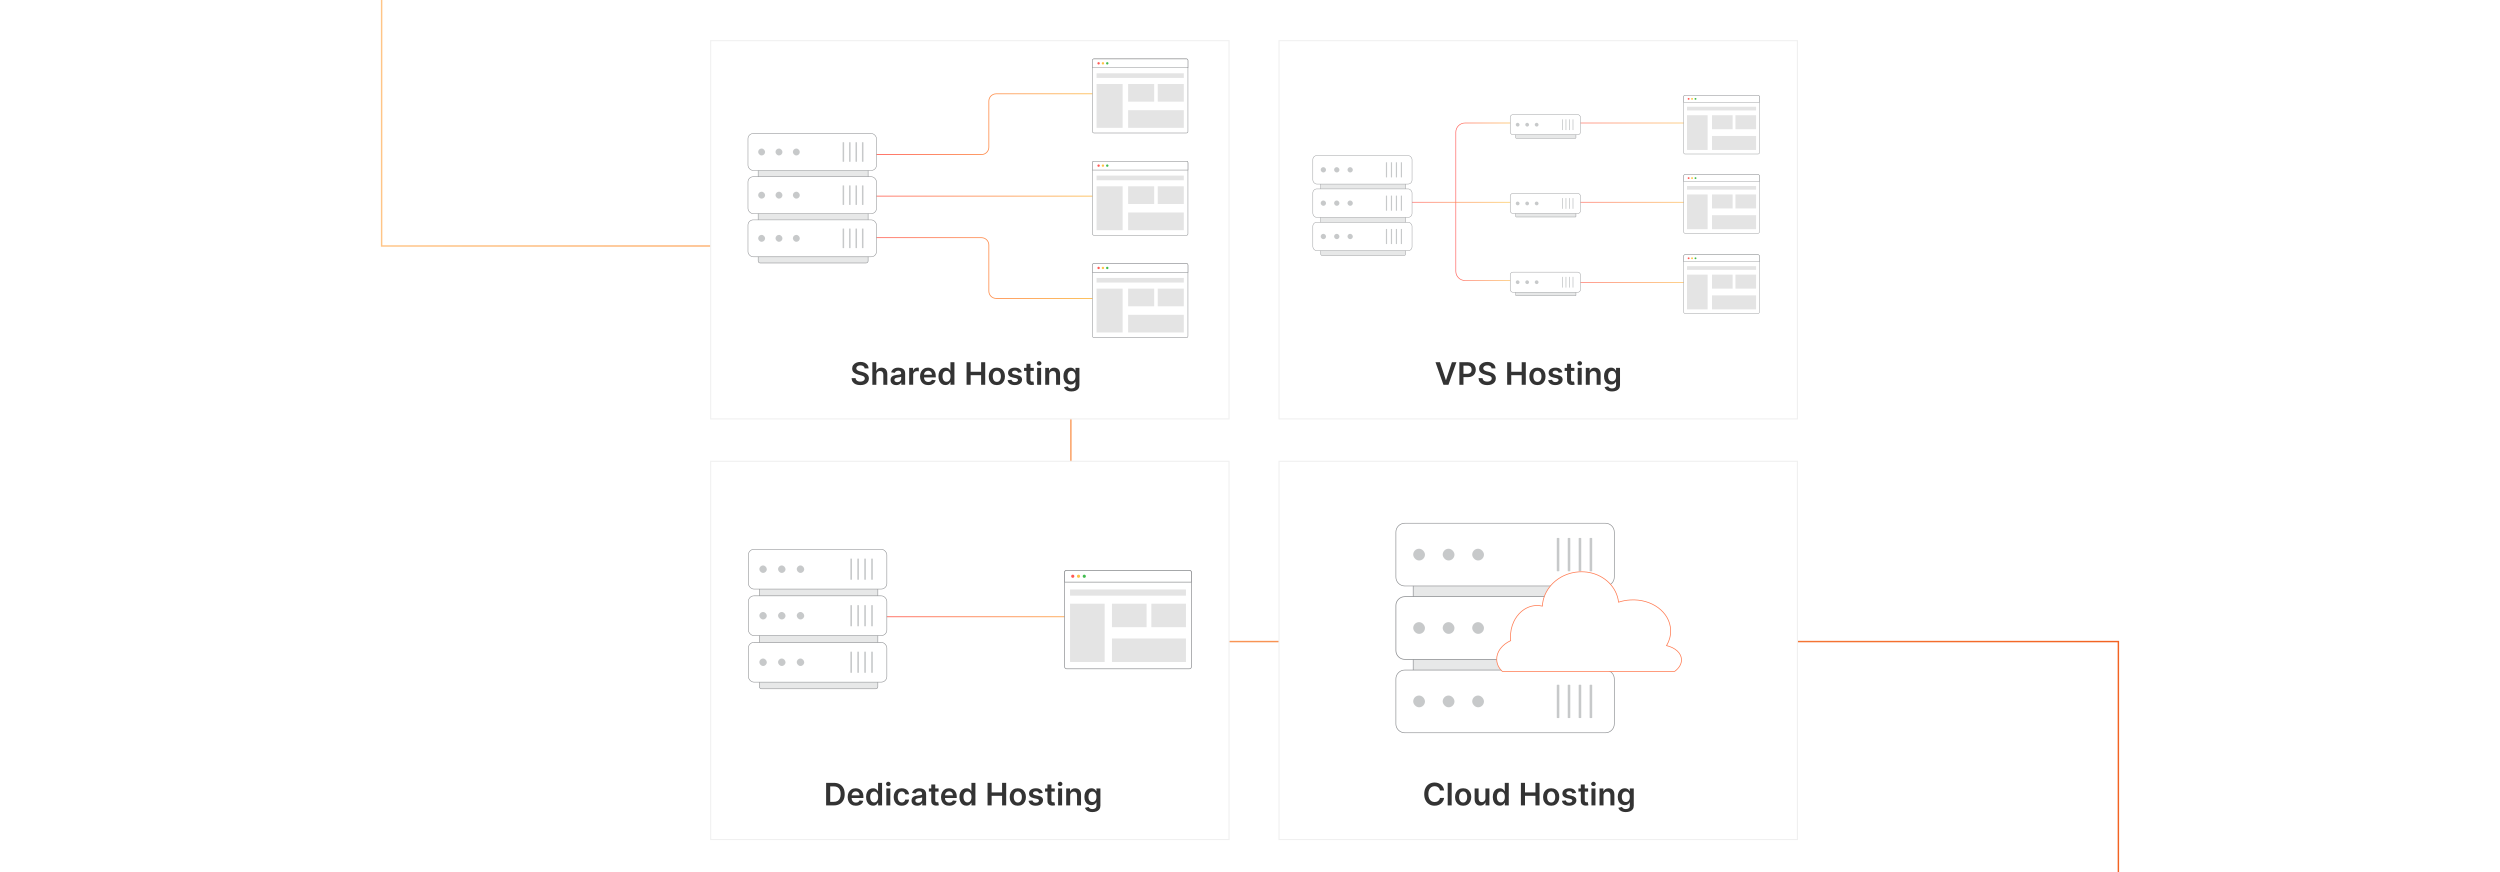 <?xml version="1.0" encoding="UTF-8"?><svg id="Layer_1" xmlns="http://www.w3.org/2000/svg" xmlns:xlink="http://www.w3.org/1999/xlink" viewBox="0 0 860 300"><defs><linearGradient id="New_Gradient_Swatch_copy_5" x1="131.027" y1="150" x2="728.973" y2="150" gradientUnits="userSpaceOnUse"><stop offset=".001" stop-color="#ffc587"/><stop offset="1" stop-color="#f26322"/></linearGradient><filter id="drop-shadow-15" filterUnits="userSpaceOnUse"><feOffset dx="1.391" dy="1.391"/><feGaussianBlur result="blur" stdDeviation="2.782"/><feFlood flood-color="#333" flood-opacity=".1"/><feComposite in2="blur" operator="in"/><feComposite in="SourceGraphic"/></filter><linearGradient id="linear-gradient" x1="296.034" y1="67.467" x2="384.286" y2="67.467" gradientUnits="userSpaceOnUse"><stop offset="0" stop-color="#ff5955"/><stop offset=".999" stop-color="#fdc346"/></linearGradient><linearGradient id="linear-gradient-2" y1="42.721" y2="42.721" xlink:href="#linear-gradient"/><linearGradient id="linear-gradient-3" y1="92.213" y2="92.213" xlink:href="#linear-gradient"/><filter id="drop-shadow-16" filterUnits="userSpaceOnUse"><feOffset dx=".736" dy=".736"/><feGaussianBlur result="blur-2" stdDeviation="1.473"/><feFlood flood-color="#333" flood-opacity=".1"/><feComposite in2="blur-2" operator="in"/><feComposite in="SourceGraphic"/></filter><filter id="drop-shadow-17" filterUnits="userSpaceOnUse"><feOffset dx=".736" dy=".736"/><feGaussianBlur result="blur-3" stdDeviation="1.473"/><feFlood flood-color="#333" flood-opacity=".1"/><feComposite in2="blur-3" operator="in"/><feComposite in="SourceGraphic"/></filter><filter id="drop-shadow-18" filterUnits="userSpaceOnUse"><feOffset dx="1.391" dy="1.391"/><feGaussianBlur result="blur-4" stdDeviation="2.782"/><feFlood flood-color="#333" flood-opacity=".1"/><feComposite in2="blur-4" operator="in"/><feComposite in="SourceGraphic"/></filter><linearGradient id="linear-gradient-4" x1="500.69" y1="69.405" x2="522.144" y2="69.405" xlink:href="#linear-gradient"/><linearGradient id="linear-gradient-5" x1="485.161" y1="69.568" x2="519.906" y2="69.568" xlink:href="#linear-gradient"/><linearGradient id="linear-gradient-6" x1="539.172" y1="42.313" x2="584.82" y2="42.313" xlink:href="#linear-gradient"/><linearGradient id="linear-gradient-7" x1="539.172" y1="69.568" x2="584.82" y2="69.568" xlink:href="#linear-gradient"/><linearGradient id="linear-gradient-8" x1="539.172" y1="97.15" x2="584.82" y2="97.15" xlink:href="#linear-gradient"/><filter id="drop-shadow-19" filterUnits="userSpaceOnUse"><feOffset dx=".583" dy=".583"/><feGaussianBlur result="blur-5" stdDeviation="1.166"/><feFlood flood-color="#333" flood-opacity=".1"/><feComposite in2="blur-5" operator="in"/><feComposite in="SourceGraphic"/></filter><filter id="drop-shadow-20" filterUnits="userSpaceOnUse"><feOffset dx=".583" dy=".583"/><feGaussianBlur result="blur-6" stdDeviation="1.166"/><feFlood flood-color="#333" flood-opacity=".1"/><feComposite in2="blur-6" operator="in"/><feComposite in="SourceGraphic"/></filter><filter id="drop-shadow-21" filterUnits="userSpaceOnUse"><feOffset dx=".583" dy=".583"/><feGaussianBlur result="blur-7" stdDeviation="1.166"/><feFlood flood-color="#333" flood-opacity=".1"/><feComposite in2="blur-7" operator="in"/><feComposite in="SourceGraphic"/></filter><filter id="drop-shadow-22" filterUnits="userSpaceOnUse"><feOffset dx=".583" dy=".583"/><feGaussianBlur result="blur-8" stdDeviation="1.166"/><feFlood flood-color="#333" flood-opacity=".1"/><feComposite in2="blur-8" operator="in"/><feComposite in="SourceGraphic"/></filter><filter id="drop-shadow-23" filterUnits="userSpaceOnUse"><feOffset dx=".583" dy=".583"/><feGaussianBlur result="blur-9" stdDeviation="1.166"/><feFlood flood-color="#333" flood-opacity=".1"/><feComposite in2="blur-9" operator="in"/><feComposite in="SourceGraphic"/></filter><filter id="drop-shadow-24" filterUnits="userSpaceOnUse"><feOffset dx=".583" dy=".583"/><feGaussianBlur result="blur-10" stdDeviation="1.166"/><feFlood flood-color="#333" flood-opacity=".1"/><feComposite in2="blur-10" operator="in"/><feComposite in="SourceGraphic"/></filter><filter id="drop-shadow-25" filterUnits="userSpaceOnUse"><feOffset dx=".583" dy=".583"/><feGaussianBlur result="blur-11" stdDeviation="1.166"/><feFlood flood-color="#333" flood-opacity=".1"/><feComposite in2="blur-11" operator="in"/><feComposite in="SourceGraphic"/></filter><filter id="drop-shadow-26" filterUnits="userSpaceOnUse"><feOffset dx="1.391" dy="1.391"/><feGaussianBlur result="blur-12" stdDeviation="2.782"/><feFlood flood-color="#333" flood-opacity=".1"/><feComposite in2="blur-12" operator="in"/><feComposite in="SourceGraphic"/></filter><linearGradient id="linear-gradient-9" x1="299.177" y1="212.163" x2="394.284" y2="212.163" xlink:href="#linear-gradient"/><filter id="drop-shadow-27" filterUnits="userSpaceOnUse"><feOffset dx=".794" dy=".794"/><feGaussianBlur result="blur-13" stdDeviation="1.587"/><feFlood flood-color="#333" flood-opacity=".1"/><feComposite in2="blur-13" operator="in"/><feComposite in="SourceGraphic"/></filter><filter id="drop-shadow-28" filterUnits="userSpaceOnUse"><feOffset dx=".978" dy=".978"/><feGaussianBlur result="blur-14" stdDeviation="1.957"/><feFlood flood-color="#333" flood-opacity=".1"/><feComposite in2="blur-14" operator="in"/><feComposite in="SourceGraphic"/></filter><filter id="drop-shadow-29" filterUnits="userSpaceOnUse"><feOffset dx="1.391" dy="1.391"/><feGaussianBlur result="blur-15" stdDeviation="2.782"/><feFlood flood-color="#333" flood-opacity=".1"/><feComposite in2="blur-15" operator="in"/><feComposite in="SourceGraphic"/></filter><filter id="drop-shadow-30" filterUnits="userSpaceOnUse"><feOffset dx="1.067" dy="1.067"/><feGaussianBlur result="blur-16" stdDeviation="2.134"/><feFlood flood-color="#333" flood-opacity=".1"/><feComposite in2="blur-16" operator="in"/><feComposite in="SourceGraphic"/></filter><filter id="drop-shadow-31" filterUnits="userSpaceOnUse"><feOffset dx=".879" dy=".879"/><feGaussianBlur result="blur-17" stdDeviation="1.758"/><feFlood flood-color="#333" flood-opacity=".1"/><feComposite in2="blur-17" operator="in"/><feComposite in="SourceGraphic"/></filter></defs><rect y="0" width="860" height="300" rx="5" ry="5" fill="#fff" stroke-width="0"/><polyline points="131.277 0 131.277 84.623 368.383 84.623 368.383 220.697 728.723 220.697 728.723 300" fill="none" stroke="url(#New_Gradient_Swatch_copy_5)" stroke-miterlimit="10" stroke-width=".5"/><rect x="243.079" y="12.596" width="178.323" height="130.113" fill="#fff" filter="url(#drop-shadow-15)" stroke="#f0f0f0" stroke-miterlimit="10" stroke-width=".378"/><path d="M297.439,126.735c-.035-.33-.184-.588-.445-.772-.261-.185-.601-.276-1.017-.276-.293,0-.545.044-.754.133-.21.088-.37.208-.481.359s-.168.324-.17.519c0,.161.037.302.111.42.074.119.176.22.305.302s.272.15.429.206c.156.056.315.102.474.141l.727.182c.293.068.575.16.847.276s.516.263.731.44.387.39.514.64c.126.251.19.544.19.879,0,.455-.116.855-.349,1.199s-.568.614-1.006.807c-.439.193-.968.29-1.589.29-.605,0-1.128-.093-1.57-.28-.443-.186-.79-.459-1.038-.818-.249-.358-.384-.795-.403-1.31h1.382c.021.271.103.495.25.675.146.179.338.312.574.401.236.088.501.133.794.133.306,0,.574-.047.805-.139.231-.092.412-.221.544-.387.131-.165.198-.359.2-.581-.002-.202-.061-.369-.178-.502s-.278-.244-.486-.334c-.209-.089-.452-.169-.73-.24l-.883-.228c-.639-.164-1.144-.413-1.514-.748-.37-.334-.555-.779-.555-1.335,0-.457.124-.857.373-1.201s.588-.61,1.018-.801c.429-.191.915-.286,1.458-.286.551,0,1.034.095,1.449.286.415.19.742.454.98.791.237.338.359.725.367,1.161h-1.353Z" fill="#333" stroke-width="0"/><path d="M301.459,128.952v3.409h-1.371v-7.759h1.341v2.929h.068c.136-.328.348-.588.634-.778.287-.19.652-.286,1.097-.286.404,0,.757.085,1.058.254.3.169.533.417.698.742.166.326.248.724.248,1.193v3.705h-1.371v-3.493c0-.391-.101-.696-.301-.914-.201-.219-.482-.328-.843-.328-.243,0-.459.053-.65.157-.19.104-.339.256-.446.453-.107.196-.161.435-.161.716Z" fill="#333" stroke-width="0"/><path d="M308.3,132.478c-.368,0-.7-.066-.994-.198-.294-.133-.526-.329-.697-.59-.17-.26-.256-.58-.256-.962,0-.328.06-.6.182-.815.122-.215.287-.387.497-.516.209-.128.446-.227.71-.293.264-.067.537-.115.82-.146.341-.035.617-.067.829-.096.213-.029.367-.075.465-.137.097-.061.145-.158.145-.29v-.022c0-.285-.085-.507-.254-.663s-.413-.235-.731-.235c-.336,0-.602.074-.797.22-.196.147-.328.32-.397.519l-1.28-.182c.102-.353.268-.65.5-.889s.517-.418.853-.538.707-.18,1.114-.18c.28,0,.559.033.837.099.277.065.531.174.762.323.23.15.414.354.555.612.14.258.21.579.21.966v3.894h-1.318v-.8h-.045c-.084.162-.2.314-.351.453-.15.141-.339.253-.565.337-.227.085-.491.127-.794.127ZM308.656,131.47c.275,0,.514-.055.716-.164.202-.11.358-.256.468-.438.11-.183.165-.381.165-.595v-.686c-.043.036-.116.068-.218.099-.102.03-.217.057-.343.08-.127.022-.252.043-.375.06-.124.018-.231.032-.322.045-.205.028-.388.073-.55.137-.161.064-.289.151-.382.264-.094.112-.141.257-.141.434,0,.252.092.443.276.572.185.128.42.192.705.192Z" fill="#333" stroke-width="0"/><path d="M312.756,132.361v-5.818h1.329v.97h.06c.106-.336.289-.596.548-.779.259-.183.555-.274.888-.274.076,0,.161.003.256.01.095.006.174.016.237.028v1.262c-.059-.021-.15-.039-.275-.055-.125-.017-.245-.025-.361-.025-.25,0-.475.054-.673.161s-.353.256-.468.445c-.113.19-.17.408-.17.655v3.421h-1.371Z" fill="#333" stroke-width="0"/><path d="M319.32,132.474c-.583,0-1.086-.121-1.509-.365-.424-.244-.749-.59-.976-1.038-.228-.448-.341-.977-.341-1.585,0-.599.113-1.125.343-1.578.229-.453.548-.807.96-1.06.411-.254.895-.381,1.451-.381.358,0,.697.058,1.017.172.319.115.603.293.849.532.246.24.44.545.582.915.141.37.212.81.212,1.32v.421h-4.769v-.925h3.455c-.003-.263-.06-.496-.171-.702s-.266-.368-.464-.487c-.198-.118-.429-.178-.691-.178-.28,0-.526.067-.738.202-.213.136-.377.312-.495.531-.117.218-.177.457-.18.718v.807c0,.338.061.628.185.869s.297.426.519.554c.222.127.482.19.78.19.199,0,.38-.028.542-.085.161-.057.302-.141.42-.252.119-.111.208-.249.27-.413l1.28.144c-.081.338-.234.633-.461.885-.226.251-.515.445-.865.583-.352.138-.753.206-1.205.206Z" fill="#333" stroke-width="0"/><path d="M325.226,132.463c-.457,0-.866-.118-1.228-.352-.361-.235-.646-.576-.856-1.022-.21-.447-.315-.99-.315-1.629,0-.646.106-1.193.32-1.639.213-.446.502-.783.865-1.012.364-.229.769-.343,1.217-.343.341,0,.621.058.841.172.22.115.394.253.522.413.129.161.229.311.3.453h.057v-2.902h1.375v7.759h-1.349v-.917h-.083c-.071.142-.174.291-.308.449s-.31.292-.53.403-.496.167-.829.167ZM325.608,131.338c.291,0,.538-.079.743-.237.204-.157.359-.378.466-.661.106-.282.159-.612.159-.988,0-.377-.053-.703-.157-.981-.104-.277-.259-.494-.462-.647-.204-.154-.453-.231-.749-.231-.305,0-.56.08-.765.238-.205.159-.358.379-.462.659-.103.281-.155.602-.155.963,0,.363.052.688.157.972.104.284.26.508.466.67.205.163.459.245.759.245Z" fill="#333" stroke-width="0"/><path d="M332.5,132.361v-7.759h1.405v3.285h3.595v-3.285h1.409v7.759h-1.409v-3.296h-3.595v3.296h-1.405Z" fill="#333" stroke-width="0"/><path d="M342.914,132.474c-.568,0-1.062-.125-1.478-.375-.417-.25-.739-.6-.968-1.049-.23-.449-.343-.975-.343-1.576,0-.601.113-1.128.343-1.58.229-.451.551-.803.968-1.053.416-.25.909-.375,1.478-.375.567,0,1.06.125,1.477.375.417.25.74.602.969,1.053.229.452.343.98.343,1.58,0,.602-.114,1.127-.343,1.576s-.552.799-.969,1.049c-.416.25-.909.375-1.477.375ZM342.921,131.375c.309,0,.566-.085.773-.255.207-.171.361-.4.464-.689.102-.287.153-.608.153-.962,0-.355-.051-.679-.153-.968s-.257-.519-.464-.691-.465-.258-.773-.258c-.315,0-.577.086-.786.258-.208.172-.363.402-.466.691-.102.289-.153.612-.153.968,0,.353.052.675.153.962.102.288.258.518.466.689.209.17.471.255.786.255Z" fill="#333" stroke-width="0"/><path d="M351.46,128.08l-1.25.137c-.035-.126-.097-.245-.184-.355-.088-.111-.204-.201-.351-.27s-.326-.102-.538-.102c-.285,0-.524.062-.718.185-.193.124-.289.284-.286.481-.003.169.06.307.188.413s.339.193.635.262l.992.212c.551.118.96.307,1.23.565.269.258.404.595.407,1.012-.003.366-.109.689-.32.968-.211.278-.503.497-.877.653s-.803.234-1.288.234c-.712,0-1.285-.149-1.72-.448-.435-.3-.693-.717-.776-1.252l1.337-.129c.06.263.19.461.387.595s.453.2.769.2c.326,0,.588-.066.786-.2s.298-.3.298-.496c0-.167-.065-.305-.191-.413-.128-.108-.325-.192-.593-.25l-.993-.209c-.558-.116-.971-.312-1.238-.589s-.4-.627-.398-1.051c-.003-.359.095-.67.293-.935.198-.264.475-.468.83-.613.354-.145.765-.218,1.23-.218.682,0,1.219.145,1.611.435s.636.684.73,1.178Z" fill="#333" stroke-width="0"/><path d="M355.623,126.543v1.06h-3.345v-1.06h3.345ZM353.103,125.148h1.371v5.463c0,.185.029.325.086.422.057.098.132.164.226.199.093.035.196.053.31.053.086,0,.164-.006.236-.019s.127-.024.165-.034l.231,1.072c-.073.025-.177.053-.312.083-.135.03-.3.048-.494.053-.344.011-.652-.042-.928-.157-.275-.114-.493-.293-.653-.535-.161-.243-.239-.546-.237-.909v-5.69Z" fill="#333" stroke-width="0"/><path d="M357.461,125.716c-.218,0-.404-.072-.561-.218-.156-.145-.234-.32-.234-.524,0-.207.078-.384.234-.529.157-.144.344-.218.561-.218.22,0,.407.073.562.218.155.145.232.322.232.529,0,.204-.077.379-.232.524s-.343.218-.562.218ZM356.771,132.361v-5.818h1.371v5.818h-1.371Z" fill="#333" stroke-width="0"/><path d="M360.923,128.952v3.409h-1.371v-5.818h1.31v.988h.068c.134-.326.348-.585.642-.776.294-.192.658-.288,1.093-.288.401,0,.752.086,1.052.258.299.172.531.42.696.746.166.326.247.721.245,1.185v3.705h-1.372v-3.493c0-.389-.1-.693-.301-.913s-.477-.329-.831-.329c-.24,0-.453.053-.639.157s-.331.256-.435.453c-.105.196-.157.435-.157.716Z" fill="#333" stroke-width="0"/><path d="M368.587,134.665c-.492,0-.916-.066-1.27-.199s-.638-.31-.853-.532c-.214-.223-.363-.469-.446-.739l1.234-.299c.056.113.137.227.243.339.105.112.249.206.43.28s.408.112.684.112c.389,0,.711-.095.966-.282.255-.189.383-.497.383-.927v-1.103h-.068c-.07.142-.174.287-.309.435-.135.149-.314.274-.534.375-.221.102-.498.152-.831.152-.447,0-.853-.105-1.215-.316s-.65-.526-.863-.947c-.214-.421-.32-.947-.32-1.582,0-.639.106-1.179.32-1.619.213-.44.502-.775.865-1.004.364-.229.769-.343,1.217-.343.341,0,.621.058.843.172.221.115.397.253.528.413.131.161.231.311.299.453h.076v-.962h1.353v5.913c0,.497-.119.909-.356,1.235-.237.325-.561.569-.974.731-.411.162-.879.243-1.401.243ZM368.597,131.202c.291,0,.538-.07.743-.212.204-.142.359-.345.466-.61.106-.265.159-.583.159-.954,0-.366-.053-.688-.157-.963s-.259-.489-.462-.642c-.204-.153-.453-.23-.749-.23-.305,0-.56.08-.765.238-.205.159-.358.377-.462.654-.103.276-.155.59-.155.941,0,.355.052.667.157.934.104.267.26.474.466.621.205.147.459.222.759.222Z" fill="#333" stroke-width="0"/><line x1="296.034" y1="67.467" x2="384.286" y2="67.467" fill="none" stroke="url(#linear-gradient)" stroke-miterlimit="10" stroke-width=".276"/><path d="M296.034,53.171h41.598c1.396,0,2.528-1.132,2.528-2.528v-15.843c0-1.396,1.132-2.528,2.528-2.528h41.598" fill="none" stroke="url(#linear-gradient-2)" stroke-miterlimit="10" stroke-width=".276"/><path d="M296.034,81.763h41.598c1.396,0,2.528,1.132,2.528,2.528v15.843c0,1.396,1.132,2.528,2.528,2.528h41.598" fill="none" stroke="url(#linear-gradient-3)" stroke-miterlimit="10" stroke-width=".276"/><g filter="url(#drop-shadow-16)"><rect x="260.072" y="55.355" width="37.822" height="34.378" rx=".674" ry=".674" fill="#e7e8e8" stroke="#898b8e" stroke-miterlimit="10" stroke-width=".173"/><rect x="256.568" y="45.202" width="44.201" height="12.692" rx="1.796" ry="1.796" fill="#fff" stroke="#898b8e" stroke-miterlimit="10" stroke-width=".173"/><rect x="260.072" y="50.357" width="2.381" height="2.381" rx="1.19" ry="1.19" fill="#c7c9ca" stroke-width="0"/><rect x="266.042" y="50.357" width="2.381" height="2.381" rx="1.19" ry="1.19" fill="#c7c9ca" stroke-width="0"/><rect x="272.012" y="50.357" width="2.381" height="2.381" rx="1.19" ry="1.19" fill="#c7c9ca" stroke-width="0"/><rect x="289.127" y="48.179" width=".517" height="6.738" rx=".082" ry=".082" fill="#c7c9ca" stroke-width="0"/><rect x="291.343" y="48.179" width=".517" height="6.738" rx=".082" ry=".082" fill="#c7c9ca" stroke-width="0"/><rect x="293.559" y="48.179" width=".517" height="6.738" rx=".082" ry=".082" fill="#c7c9ca" stroke-width="0"/><rect x="295.775" y="48.179" width=".517" height="6.738" rx=".082" ry=".082" fill="#c7c9ca" stroke-width="0"/><rect x="256.568" y="60.055" width="44.201" height="12.692" rx="1.796" ry="1.796" fill="#fff" stroke="#898b8e" stroke-miterlimit="10" stroke-width=".173"/><rect x="260.072" y="65.211" width="2.381" height="2.381" rx="1.19" ry="1.19" fill="#c7c9ca" stroke-width="0"/><rect x="266.042" y="65.211" width="2.381" height="2.381" rx="1.19" ry="1.19" fill="#c7c9ca" stroke-width="0"/><rect x="272.012" y="65.211" width="2.381" height="2.381" rx="1.19" ry="1.19" fill="#c7c9ca" stroke-width="0"/><rect x="289.127" y="63.032" width=".517" height="6.738" rx=".082" ry=".082" fill="#c7c9ca" stroke-width="0"/><rect x="291.343" y="63.032" width=".517" height="6.738" rx=".082" ry=".082" fill="#c7c9ca" stroke-width="0"/><rect x="293.559" y="63.032" width=".517" height="6.738" rx=".082" ry=".082" fill="#c7c9ca" stroke-width="0"/><rect x="295.775" y="63.032" width=".517" height="6.738" rx=".082" ry=".082" fill="#c7c9ca" stroke-width="0"/><rect x="256.568" y="74.908" width="44.201" height="12.692" rx="1.796" ry="1.796" fill="#fff" stroke="#898b8e" stroke-miterlimit="10" stroke-width=".173"/><rect x="260.072" y="80.064" width="2.381" height="2.381" rx="1.19" ry="1.19" fill="#c7c9ca" stroke-width="0"/><rect x="266.042" y="80.064" width="2.381" height="2.381" rx="1.19" ry="1.19" fill="#c7c9ca" stroke-width="0"/><rect x="272.012" y="80.064" width="2.381" height="2.381" rx="1.19" ry="1.19" fill="#c7c9ca" stroke-width="0"/><rect x="289.127" y="77.885" width=".517" height="6.738" rx=".082" ry=".082" fill="#c7c9ca" stroke-width="0"/><rect x="291.343" y="77.885" width=".517" height="6.738" rx=".082" ry=".082" fill="#c7c9ca" stroke-width="0"/><rect x="293.559" y="77.885" width=".517" height="6.738" rx=".082" ry=".082" fill="#c7c9ca" stroke-width="0"/><rect x="295.775" y="77.885" width=".517" height="6.738" rx=".082" ry=".082" fill="#c7c9ca" stroke-width="0"/></g><g filter="url(#drop-shadow-17)"><rect x="375.063" y="19.533" width="32.851" height="25.477" rx=".502" ry=".502" fill="#fff" stroke="#898b8e" stroke-miterlimit="10" stroke-width=".173"/><path d="M407.914,20.035v2.54h-32.851v-2.54c0-.278.225-.502.502-.502h31.847c.277,0,.502.224.502.502Z" fill="#fff" stroke="#898b8e" stroke-miterlimit="10" stroke-width=".173"/><circle cx="377.181" cy="21.047" r=".409" fill="#ff5955" stroke-width="0"/><circle cx="378.673" cy="21.047" r=".409" fill="#fdc346" stroke-width="0"/><circle cx="380.164" cy="21.047" r=".409" fill="#42bc50" stroke-width="0"/><rect x="376.481" y="24.474" width="30.014" height="1.601" fill="#e4e4e4" stroke-width="0"/><rect x="376.481" y="28.156" width="8.964" height="15.091" fill="#e4e4e4" stroke-width="0"/><rect x="387.338" y="37.164" width="19.158" height="6.083" fill="#e4e4e4" stroke-width="0"/><rect x="387.338" y="28.156" width="8.964" height="6.083" fill="#e4e4e4" stroke-width="0"/><rect x="397.531" y="28.156" width="8.964" height="6.083" fill="#e4e4e4" stroke-width="0"/><rect x="375.063" y="54.729" width="32.851" height="25.477" rx=".502" ry=".502" fill="#fff" stroke="#898b8e" stroke-miterlimit="10" stroke-width=".173"/><path d="M407.914,55.231v2.54h-32.851v-2.54c0-.278.225-.502.502-.502h31.847c.277,0,.502.224.502.502Z" fill="#fff" stroke="#898b8e" stroke-miterlimit="10" stroke-width=".173"/><circle cx="377.181" cy="56.243" r=".409" fill="#ff5955" stroke-width="0"/><circle cx="378.673" cy="56.243" r=".409" fill="#fdc346" stroke-width="0"/><circle cx="380.164" cy="56.243" r=".409" fill="#42bc50" stroke-width="0"/><rect x="376.481" y="59.67" width="30.014" height="1.601" fill="#e4e4e4" stroke-width="0"/><rect x="376.481" y="63.352" width="8.964" height="15.091" fill="#e4e4e4" stroke-width="0"/><rect x="387.338" y="72.36" width="19.158" height="6.083" fill="#e4e4e4" stroke-width="0"/><rect x="387.338" y="63.352" width="8.964" height="6.083" fill="#e4e4e4" stroke-width="0"/><rect x="397.531" y="63.352" width="8.964" height="6.083" fill="#e4e4e4" stroke-width="0"/><rect x="375.063" y="89.925" width="32.851" height="25.477" rx=".502" ry=".502" fill="#fff" stroke="#898b8e" stroke-miterlimit="10" stroke-width=".173"/><path d="M407.914,90.427v2.54h-32.851v-2.54c0-.278.225-.502.502-.502h31.847c.277,0,.502.224.502.502Z" fill="#fff" stroke="#898b8e" stroke-miterlimit="10" stroke-width=".173"/><circle cx="377.181" cy="91.439" r=".409" fill="#ff5955" stroke-width="0"/><circle cx="378.673" cy="91.439" r=".409" fill="#fdc346" stroke-width="0"/><circle cx="380.164" cy="91.439" r=".409" fill="#42bc50" stroke-width="0"/><rect x="376.481" y="94.866" width="30.014" height="1.601" fill="#e4e4e4" stroke-width="0"/><rect x="376.481" y="98.547" width="8.964" height="15.091" fill="#e4e4e4" stroke-width="0"/><rect x="387.338" y="107.556" width="19.158" height="6.083" fill="#e4e4e4" stroke-width="0"/><rect x="387.338" y="98.547" width="8.964" height="6.083" fill="#e4e4e4" stroke-width="0"/><rect x="397.531" y="98.547" width="8.964" height="6.083" fill="#e4e4e4" stroke-width="0"/></g><rect x="438.597" y="12.596" width="178.323" height="130.113" fill="#fff" filter="url(#drop-shadow-18)" stroke="#f0f0f0" stroke-miterlimit="10" stroke-width=".378"/><path d="M495.344,124.602l2.019,6.107h.08l2.015-6.107h1.546l-2.735,7.759h-1.734l-2.731-7.759h1.542Z" fill="#333" stroke-width="0"/><path d="M502.026,132.361v-7.759h2.909c.596,0,1.097.111,1.502.334.405.222.712.527.921.915.208.388.312.827.312,1.319,0,.498-.105.94-.315,1.326-.21.387-.519.69-.929.911s-.913.332-1.512.332h-1.928v-1.156h1.738c.349,0,.635-.06.856-.182.223-.121.387-.288.494-.5s.161-.456.161-.731c0-.274-.054-.518-.161-.727-.107-.21-.273-.373-.496-.491-.224-.117-.511-.176-.861-.176h-1.288v6.584h-1.405Z" fill="#333" stroke-width="0"/><path d="M513.106,126.735c-.035-.33-.184-.588-.445-.772-.261-.185-.601-.276-1.017-.276-.293,0-.545.044-.754.133-.21.088-.37.208-.481.359s-.168.324-.17.519c0,.161.037.302.111.42.074.119.176.22.305.302s.272.15.429.206c.156.056.315.102.474.141l.727.182c.293.068.575.16.847.276s.516.263.731.44.387.39.514.64c.126.251.19.544.19.879,0,.455-.116.855-.349,1.199s-.568.614-1.006.807c-.439.193-.968.29-1.589.29-.605,0-1.128-.093-1.57-.28-.443-.186-.79-.459-1.038-.818-.249-.358-.384-.795-.403-1.31h1.382c.021.271.103.495.25.675.146.179.338.312.574.401.236.088.501.133.794.133.306,0,.574-.047.805-.139.231-.092.412-.221.544-.387.131-.165.198-.359.2-.581-.002-.202-.061-.369-.178-.502s-.278-.244-.486-.334c-.209-.089-.452-.169-.73-.24l-.883-.228c-.639-.164-1.144-.413-1.514-.748-.37-.334-.555-.779-.555-1.335,0-.457.124-.857.373-1.201s.588-.61,1.018-.801c.429-.191.915-.286,1.458-.286.551,0,1.034.095,1.449.286.415.19.742.454.98.791.237.338.359.725.367,1.161h-1.353Z" fill="#333" stroke-width="0"/><path d="M518.463,132.361v-7.759h1.405v3.285h3.595v-3.285h1.409v7.759h-1.409v-3.296h-3.595v3.296h-1.405Z" fill="#333" stroke-width="0"/><path d="M528.877,132.474c-.568,0-1.062-.125-1.478-.375-.417-.25-.739-.6-.968-1.049-.23-.449-.343-.975-.343-1.576,0-.601.113-1.128.343-1.58.229-.451.551-.803.968-1.053.416-.25.909-.375,1.478-.375.567,0,1.06.125,1.477.375.417.25.74.602.969,1.053.229.452.343.98.343,1.58,0,.602-.114,1.127-.343,1.576s-.552.799-.969,1.049c-.416.25-.909.375-1.477.375ZM528.884,131.375c.309,0,.566-.085.773-.255.207-.171.361-.4.464-.689.102-.287.153-.608.153-.962,0-.355-.051-.679-.153-.968s-.257-.519-.464-.691-.465-.258-.773-.258c-.315,0-.577.086-.786.258-.208.172-.363.402-.466.691-.102.289-.153.612-.153.968,0,.353.052.675.153.962.102.288.258.518.466.689.209.17.471.255.786.255Z" fill="#333" stroke-width="0"/><path d="M537.423,128.08l-1.25.137c-.035-.126-.097-.245-.184-.355-.088-.111-.204-.201-.351-.27s-.326-.102-.538-.102c-.285,0-.524.062-.718.185-.193.124-.289.284-.286.481-.003.169.06.307.188.413s.339.193.635.262l.992.212c.551.118.96.307,1.23.565.269.258.404.595.407,1.012-.003.366-.109.689-.32.968-.211.278-.503.497-.877.653s-.803.234-1.288.234c-.712,0-1.285-.149-1.72-.448-.435-.3-.693-.717-.776-1.252l1.337-.129c.06.263.19.461.387.595s.453.2.769.2c.326,0,.588-.066.786-.2s.298-.3.298-.496c0-.167-.065-.305-.191-.413-.128-.108-.325-.192-.593-.25l-.993-.209c-.558-.116-.971-.312-1.238-.589s-.4-.627-.398-1.051c-.003-.359.095-.67.293-.935.198-.264.475-.468.83-.613.354-.145.765-.218,1.23-.218.682,0,1.219.145,1.611.435s.636.684.73,1.178Z" fill="#333" stroke-width="0"/><path d="M541.586,126.543v1.06h-3.345v-1.06h3.345ZM539.066,125.148h1.371v5.463c0,.185.029.325.086.422.057.098.132.164.226.199.093.035.196.053.31.053.086,0,.164-.006.236-.019s.127-.024.165-.034l.231,1.072c-.073.025-.177.053-.312.083-.135.03-.3.048-.494.053-.344.011-.652-.042-.928-.157-.275-.114-.493-.293-.653-.535-.161-.243-.239-.546-.237-.909v-5.69Z" fill="#333" stroke-width="0"/><path d="M543.424,125.716c-.218,0-.404-.072-.561-.218-.156-.145-.234-.32-.234-.524,0-.207.078-.384.234-.529.157-.144.344-.218.561-.218.22,0,.407.073.562.218.155.145.232.322.232.529,0,.204-.077.379-.232.524s-.343.218-.562.218ZM542.734,132.361v-5.818h1.371v5.818h-1.371Z" fill="#333" stroke-width="0"/><path d="M546.885,128.952v3.409h-1.371v-5.818h1.31v.988h.068c.134-.326.348-.585.642-.776.294-.192.658-.288,1.093-.288.401,0,.752.086,1.052.258.299.172.531.42.696.746.166.326.247.721.245,1.185v3.705h-1.372v-3.493c0-.389-.1-.693-.301-.913s-.477-.329-.831-.329c-.24,0-.453.053-.639.157s-.331.256-.435.453c-.105.196-.157.435-.157.716Z" fill="#333" stroke-width="0"/><path d="M554.55,134.665c-.492,0-.916-.066-1.27-.199s-.638-.31-.853-.532c-.214-.223-.363-.469-.446-.739l1.234-.299c.056.113.137.227.243.339.105.112.249.206.43.28s.408.112.684.112c.389,0,.711-.095.966-.282.255-.189.383-.497.383-.927v-1.103h-.068c-.07.142-.174.287-.309.435-.135.149-.314.274-.534.375-.221.102-.498.152-.831.152-.447,0-.853-.105-1.215-.316s-.65-.526-.863-.947c-.214-.421-.32-.947-.32-1.582,0-.639.106-1.179.32-1.619.213-.44.502-.775.865-1.004.364-.229.769-.343,1.217-.343.341,0,.621.058.843.172.221.115.397.253.528.413.131.161.231.311.299.453h.076v-.962h1.353v5.913c0,.497-.119.909-.356,1.235-.237.325-.561.569-.974.731-.411.162-.879.243-1.401.243ZM554.56,131.202c.291,0,.538-.07.743-.212.204-.142.359-.345.466-.61.106-.265.159-.583.159-.954,0-.366-.053-.688-.157-.963s-.259-.489-.462-.642c-.204-.153-.453-.23-.749-.23-.305,0-.56.08-.765.238-.205.159-.358.377-.462.654-.103.276-.155.59-.155.941,0,.355.052.667.157.934.104.267.26.474.466.621.205.147.459.222.759.222Z" fill="#333" stroke-width="0"/><path d="M522.144,96.498h-18.175c-1.75,0-3.17-1.419-3.17-3.17v-47.846c0-1.75,1.419-3.17,3.17-3.17h16.872" fill="none" stroke="url(#linear-gradient-4)" stroke-miterlimit="10" stroke-width=".219"/><line x1="485.161" y1="69.568" x2="519.906" y2="69.568" fill="none" stroke="url(#linear-gradient-5)" stroke-miterlimit="10" stroke-width=".219"/><line x1="539.172" y1="42.313" x2="584.82" y2="42.313" fill="none" stroke="url(#linear-gradient-6)" stroke-miterlimit="10" stroke-width=".219"/><line x1="539.172" y1="69.568" x2="584.82" y2="69.568" fill="none" stroke="url(#linear-gradient-7)" stroke-miterlimit="10" stroke-width=".219"/><line x1="539.172" y1="97.15" x2="584.82" y2="97.15" fill="none" stroke="url(#linear-gradient-8)" stroke-miterlimit="10" stroke-width=".219"/><g filter="url(#drop-shadow-19)"><rect x="453.736" y="60.772" width="29.205" height="26.546" rx=".52" ry=".52" fill="#e7e8e8" stroke="#898b8e" stroke-miterlimit="10" stroke-width=".137"/><rect x="451.031" y="52.933" width="34.13" height="9.8" rx="1.387" ry="1.387" fill="#fff" stroke="#898b8e" stroke-miterlimit="10" stroke-width=".137"/><rect x="453.736" y="56.914" width="1.838" height="1.838" rx=".919" ry=".919" fill="#c7c9ca" stroke-width="0"/><rect x="458.346" y="56.914" width="1.838" height="1.838" rx=".919" ry=".919" fill="#c7c9ca" stroke-width="0"/><rect x="462.956" y="56.914" width="1.838" height="1.838" rx=".919" ry=".919" fill="#c7c9ca" stroke-width="0"/><rect x="476.172" y="55.231" width=".399" height="5.203" rx=".064" ry=".064" fill="#c7c9ca" stroke-width="0"/><rect x="477.883" y="55.231" width=".399" height="5.203" rx=".064" ry=".064" fill="#c7c9ca" stroke-width="0"/><rect x="479.594" y="55.231" width=".399" height="5.203" rx=".064" ry=".064" fill="#c7c9ca" stroke-width="0"/><rect x="481.305" y="55.231" width=".399" height="5.203" rx=".064" ry=".064" fill="#c7c9ca" stroke-width="0"/><rect x="451.031" y="64.402" width="34.13" height="9.8" rx="1.387" ry="1.387" fill="#fff" stroke="#898b8e" stroke-miterlimit="10" stroke-width=".137"/><rect x="453.736" y="68.383" width="1.838" height="1.838" rx=".919" ry=".919" fill="#c7c9ca" stroke-width="0"/><rect x="458.346" y="68.383" width="1.838" height="1.838" rx=".919" ry=".919" fill="#c7c9ca" stroke-width="0"/><rect x="462.956" y="68.383" width="1.838" height="1.838" rx=".919" ry=".919" fill="#c7c9ca" stroke-width="0"/><rect x="476.172" y="66.701" width=".399" height="5.203" rx=".064" ry=".064" fill="#c7c9ca" stroke-width="0"/><rect x="477.883" y="66.701" width=".399" height="5.203" rx=".064" ry=".064" fill="#c7c9ca" stroke-width="0"/><rect x="479.594" y="66.701" width=".399" height="5.203" rx=".064" ry=".064" fill="#c7c9ca" stroke-width="0"/><rect x="481.305" y="66.701" width=".399" height="5.203" rx=".064" ry=".064" fill="#c7c9ca" stroke-width="0"/><rect x="451.031" y="75.871" width="34.13" height="9.8" rx="1.387" ry="1.387" fill="#fff" stroke="#898b8e" stroke-miterlimit="10" stroke-width=".137"/><rect x="453.736" y="79.852" width="1.838" height="1.838" rx=".919" ry=".919" fill="#c7c9ca" stroke-width="0"/><rect x="458.346" y="79.852" width="1.838" height="1.838" rx=".919" ry=".919" fill="#c7c9ca" stroke-width="0"/><rect x="462.956" y="79.852" width="1.838" height="1.838" rx=".919" ry=".919" fill="#c7c9ca" stroke-width="0"/><rect x="476.172" y="78.17" width=".399" height="5.203" rx=".064" ry=".064" fill="#c7c9ca" stroke-width="0"/><rect x="477.883" y="78.17" width=".399" height="5.203" rx=".064" ry=".064" fill="#c7c9ca" stroke-width="0"/><rect x="479.594" y="78.17" width=".399" height="5.203" rx=".064" ry=".064" fill="#c7c9ca" stroke-width="0"/><rect x="481.305" y="78.17" width=".399" height="5.203" rx=".064" ry=".064" fill="#c7c9ca" stroke-width="0"/></g><g filter="url(#drop-shadow-20)"><rect x="520.841" y="44.397" width="20.704" height="2.573" rx=".136" ry=".136" fill="#e7e8e8" stroke="#898b8e" stroke-miterlimit="10" stroke-width=".137"/><rect x="518.923" y="38.839" width="24.196" height="6.948" rx=".984" ry=".984" fill="#fff" stroke="#898b8e" stroke-miterlimit="10" stroke-width=".137"/><rect x="520.841" y="41.661" width="1.303" height="1.303" rx=".652" ry=".652" fill="#c7c9ca" stroke-width="0"/><rect x="524.109" y="41.661" width="1.303" height="1.303" rx=".652" ry=".652" fill="#c7c9ca" stroke-width="0"/><rect x="527.377" y="41.661" width="1.303" height="1.303" rx=".652" ry=".652" fill="#c7c9ca" stroke-width="0"/><rect x="536.746" y="40.468" width=".283" height="3.688" rx=".045" ry=".045" fill="#c7c9ca" stroke-width="0"/><rect x="537.959" y="40.468" width=".283" height="3.688" rx=".045" ry=".045" fill="#c7c9ca" stroke-width="0"/><rect x="539.172" y="40.468" width=".283" height="3.688" rx=".045" ry=".045" fill="#c7c9ca" stroke-width="0"/><rect x="540.385" y="40.468" width=".283" height="3.688" rx=".045" ry=".045" fill="#c7c9ca" stroke-width="0"/></g><g filter="url(#drop-shadow-21)"><rect x="520.841" y="71.489" width="20.704" height="2.573" rx=".136" ry=".136" fill="#e7e8e8" stroke="#898b8e" stroke-miterlimit="10" stroke-width=".137"/><rect x="518.923" y="65.932" width="24.196" height="6.948" rx=".984" ry=".984" fill="#fff" stroke="#898b8e" stroke-miterlimit="10" stroke-width=".137"/><rect x="520.841" y="68.754" width="1.303" height="1.303" rx=".652" ry=".652" fill="#c7c9ca" stroke-width="0"/><rect x="524.109" y="68.754" width="1.303" height="1.303" rx=".652" ry=".652" fill="#c7c9ca" stroke-width="0"/><rect x="527.377" y="68.754" width="1.303" height="1.303" rx=".652" ry=".652" fill="#c7c9ca" stroke-width="0"/><rect x="536.746" y="67.561" width=".283" height="3.688" rx=".045" ry=".045" fill="#c7c9ca" stroke-width="0"/><rect x="537.959" y="67.561" width=".283" height="3.688" rx=".045" ry=".045" fill="#c7c9ca" stroke-width="0"/><rect x="539.172" y="67.561" width=".283" height="3.688" rx=".045" ry=".045" fill="#c7c9ca" stroke-width="0"/><rect x="540.385" y="67.561" width=".283" height="3.688" rx=".045" ry=".045" fill="#c7c9ca" stroke-width="0"/></g><g filter="url(#drop-shadow-22)"><rect x="520.841" y="98.582" width="20.704" height="2.573" rx=".136" ry=".136" fill="#e7e8e8" stroke="#898b8e" stroke-miterlimit="10" stroke-width=".137"/><rect x="518.923" y="93.024" width="24.196" height="6.948" rx=".984" ry=".984" fill="#fff" stroke="#898b8e" stroke-miterlimit="10" stroke-width=".137"/><rect x="520.841" y="95.846" width="1.303" height="1.303" rx=".652" ry=".652" fill="#c7c9ca" stroke-width="0"/><rect x="524.109" y="95.846" width="1.303" height="1.303" rx=".652" ry=".652" fill="#c7c9ca" stroke-width="0"/><rect x="527.377" y="95.846" width="1.303" height="1.303" rx=".652" ry=".652" fill="#c7c9ca" stroke-width="0"/><rect x="536.746" y="94.654" width=".283" height="3.688" rx=".045" ry=".045" fill="#c7c9ca" stroke-width="0"/><rect x="537.959" y="94.654" width=".283" height="3.688" rx=".045" ry=".045" fill="#c7c9ca" stroke-width="0"/><rect x="539.172" y="94.654" width=".283" height="3.688" rx=".045" ry=".045" fill="#c7c9ca" stroke-width="0"/><rect x="540.385" y="94.654" width=".283" height="3.688" rx=".045" ry=".045" fill="#c7c9ca" stroke-width="0"/></g><g filter="url(#drop-shadow-23)"><rect x="578.628" y="32.23" width="26.002" height="20.165" rx=".397" ry=".397" fill="#fff" stroke="#898b8e" stroke-miterlimit="10" stroke-width=".137"/><path d="M604.63,32.628v2.01h-26.002v-2.01c0-.22.178-.397.397-.397h25.207c.219,0,.397.177.397.397Z" fill="#fff" stroke="#898b8e" stroke-miterlimit="10" stroke-width=".137"/><circle cx="580.304" cy="33.428" r=".324" fill="#ff5955" stroke-width="0"/><circle cx="581.485" cy="33.428" r=".324" fill="#fdc346" stroke-width="0"/><circle cx="582.666" cy="33.428" r=".324" fill="#42bc50" stroke-width="0"/><rect x="579.751" y="36.141" width="23.756" height="1.267" fill="#e4e4e4" stroke-width="0"/><rect x="579.751" y="39.055" width="7.095" height="11.945" fill="#e4e4e4" stroke-width="0"/><rect x="588.344" y="46.186" width="15.164" height="4.815" fill="#e4e4e4" stroke-width="0"/><rect x="588.344" y="39.055" width="7.095" height="4.815" fill="#e4e4e4" stroke-width="0"/><rect x="596.412" y="39.055" width="7.095" height="4.815" fill="#e4e4e4" stroke-width="0"/></g><g filter="url(#drop-shadow-24)"><rect x="578.628" y="59.486" width="26.002" height="20.165" rx=".397" ry=".397" fill="#fff" stroke="#898b8e" stroke-miterlimit="10" stroke-width=".137"/><path d="M604.63,59.883v2.01h-26.002v-2.01c0-.22.178-.397.397-.397h25.207c.219,0,.397.177.397.397Z" fill="#fff" stroke="#898b8e" stroke-miterlimit="10" stroke-width=".137"/><circle cx="580.304" cy="60.684" r=".324" fill="#ff5955" stroke-width="0"/><circle cx="581.485" cy="60.684" r=".324" fill="#fdc346" stroke-width="0"/><circle cx="582.666" cy="60.684" r=".324" fill="#42bc50" stroke-width="0"/><rect x="579.751" y="63.397" width="23.756" height="1.267" fill="#e4e4e4" stroke-width="0"/><rect x="579.751" y="66.311" width="7.095" height="11.945" fill="#e4e4e4" stroke-width="0"/><rect x="588.344" y="73.441" width="15.164" height="4.815" fill="#e4e4e4" stroke-width="0"/><rect x="588.344" y="66.311" width="7.095" height="4.815" fill="#e4e4e4" stroke-width="0"/><rect x="596.412" y="66.311" width="7.095" height="4.815" fill="#e4e4e4" stroke-width="0"/></g><g filter="url(#drop-shadow-25)"><rect x="578.628" y="87.067" width="26.002" height="20.165" rx=".397" ry=".397" fill="#fff" stroke="#898b8e" stroke-miterlimit="10" stroke-width=".137"/><path d="M604.63,87.465v2.01h-26.002v-2.01c0-.22.178-.397.397-.397h25.207c.219,0,.397.177.397.397Z" fill="#fff" stroke="#898b8e" stroke-miterlimit="10" stroke-width=".137"/><circle cx="580.304" cy="88.266" r=".324" fill="#ff5955" stroke-width="0"/><circle cx="581.485" cy="88.266" r=".324" fill="#fdc346" stroke-width="0"/><circle cx="582.666" cy="88.266" r=".324" fill="#42bc50" stroke-width="0"/><rect x="579.751" y="90.978" width="23.756" height="1.267" fill="#e4e4e4" stroke-width="0"/><rect x="579.751" y="93.892" width="7.095" height="11.945" fill="#e4e4e4" stroke-width="0"/><rect x="588.344" y="101.022" width="15.164" height="4.815" fill="#e4e4e4" stroke-width="0"/><rect x="588.344" y="93.892" width="7.095" height="4.815" fill="#e4e4e4" stroke-width="0"/><rect x="596.412" y="93.892" width="7.095" height="4.815" fill="#e4e4e4" stroke-width="0"/></g><rect x="243.079" y="157.291" width="178.323" height="130.113" fill="#fff" filter="url(#drop-shadow-26)" stroke="#f0f0f0" stroke-miterlimit="10" stroke-width=".378"/><path d="M286.812,277.058h-2.629v-7.759h2.682c.77,0,1.433.155,1.987.465.554.309.981.753,1.278,1.331s.447,1.27.447,2.076c0,.809-.15,1.503-.449,2.083-.299.581-.73,1.027-1.292,1.338-.561.31-1.236.466-2.024.466ZM285.589,275.842h1.155c.54,0,.991-.1,1.353-.298s.633-.495.815-.89c.182-.396.273-.89.273-1.483s-.091-1.087-.273-1.48-.45-.686-.805-.883c-.355-.195-.796-.293-1.32-.293h-1.197v5.326Z" fill="#333" stroke-width="0"/><path d="M294.427,277.171c-.583,0-1.086-.121-1.509-.365-.424-.244-.749-.59-.976-1.038-.228-.448-.341-.977-.341-1.585,0-.599.113-1.125.343-1.578.229-.453.548-.807.96-1.06.411-.254.895-.381,1.451-.381.358,0,.697.058,1.017.172.319.115.603.293.849.532.246.24.44.545.582.915.141.37.212.81.212,1.32v.421h-4.769v-.925h3.455c-.003-.263-.06-.496-.171-.702s-.266-.368-.464-.487c-.198-.118-.429-.178-.691-.178-.28,0-.526.067-.738.202-.213.136-.377.312-.495.531-.117.218-.177.457-.18.718v.807c0,.338.061.628.185.869s.297.426.519.554c.222.127.482.19.78.19.199,0,.38-.028.542-.085.161-.057.302-.141.42-.252.119-.111.208-.249.27-.413l1.28.144c-.081.338-.234.633-.461.885-.226.251-.515.445-.865.583-.352.138-.753.206-1.205.206Z" fill="#333" stroke-width="0"/><path d="M300.333,277.161c-.457,0-.866-.118-1.228-.352-.361-.235-.646-.576-.856-1.022-.21-.447-.315-.99-.315-1.629,0-.646.106-1.193.32-1.639.213-.446.502-.783.865-1.012.364-.229.769-.343,1.217-.343.341,0,.621.058.841.172.22.115.394.253.522.413.129.161.229.311.3.453h.057v-2.902h1.375v7.759h-1.349v-.917h-.083c-.071.142-.174.291-.308.449s-.31.292-.53.403-.496.167-.829.167ZM300.715,276.036c.291,0,.538-.079.743-.237.204-.157.359-.378.466-.661.106-.282.159-.612.159-.988,0-.377-.053-.703-.157-.981-.104-.277-.259-.494-.462-.647-.204-.154-.453-.231-.749-.231-.305,0-.56.08-.765.238-.205.159-.358.379-.462.659-.103.281-.155.602-.155.963,0,.363.052.688.157.972.104.284.26.508.466.67.205.163.459.245.759.245Z" fill="#333" stroke-width="0"/><path d="M305.587,270.413c-.218,0-.404-.072-.561-.218-.156-.145-.234-.32-.234-.524,0-.207.078-.384.234-.529.157-.144.344-.218.561-.218.22,0,.407.073.562.218.155.145.232.322.232.529,0,.204-.077.379-.232.524s-.343.218-.562.218ZM304.897,277.058v-5.818h1.371v5.818h-1.371Z" fill="#333" stroke-width="0"/><path d="M310.217,277.171c-.581,0-1.079-.127-1.495-.382-.415-.256-.734-.608-.958-1.06-.224-.45-.335-.97-.335-1.559,0-.591.113-1.113.341-1.566.227-.453.548-.807.964-1.06.415-.254.907-.381,1.476-.381.472,0,.891.087,1.256.26.364.173.656.416.873.731s.341.682.371,1.101h-1.31c-.053-.28-.179-.515-.377-.702-.198-.189-.463-.282-.794-.282-.28,0-.526.075-.738.225-.212.15-.377.366-.494.646-.118.28-.177.616-.177,1.008,0,.397.059.736.175,1.02s.279.503.49.655c.211.153.459.23.744.23.202,0,.384-.038.544-.115s.295-.19.403-.336.184-.324.224-.534h1.31c-.033.412-.154.776-.363,1.094-.21.316-.495.565-.856.742s-.785.267-1.272.267Z" fill="#333" stroke-width="0"/><path d="M315.512,277.175c-.368,0-.7-.066-.994-.198-.294-.133-.526-.329-.697-.59-.17-.26-.256-.58-.256-.962,0-.328.06-.6.182-.815.122-.215.287-.387.497-.516.209-.128.446-.227.71-.293.264-.067.537-.115.82-.146.341-.035.617-.067.829-.096.213-.029.367-.075.465-.137.097-.061.145-.158.145-.29v-.022c0-.285-.085-.507-.254-.663s-.413-.235-.731-.235c-.336,0-.602.074-.797.22-.196.147-.328.32-.397.519l-1.28-.182c.102-.353.268-.65.5-.889s.517-.418.853-.538.707-.18,1.114-.18c.28,0,.559.033.837.099.277.065.531.174.762.323.23.15.414.354.555.612.14.258.21.579.21.966v3.894h-1.318v-.8h-.045c-.084.162-.2.314-.351.453-.15.141-.339.253-.565.337-.227.085-.491.127-.794.127ZM315.868,276.168c.275,0,.514-.055.716-.164.202-.11.358-.256.468-.438.11-.183.165-.381.165-.595v-.686c-.043.036-.116.068-.218.099-.102.03-.217.057-.343.08-.127.022-.252.043-.375.06-.124.018-.231.032-.322.045-.205.028-.388.073-.55.137-.161.064-.289.151-.382.264-.094.112-.141.257-.141.434,0,.252.092.443.276.572.185.128.42.192.705.192Z" fill="#333" stroke-width="0"/><path d="M322.873,271.24v1.06h-3.345v-1.06h3.345ZM320.353,269.845h1.371v5.463c0,.185.029.325.086.422.057.098.132.164.226.199.093.035.196.053.31.053.086,0,.164-.006.236-.019s.127-.024.165-.034l.231,1.072c-.073.025-.177.053-.312.083-.135.03-.3.048-.494.053-.344.011-.652-.042-.928-.157-.275-.114-.493-.293-.653-.535-.161-.243-.239-.546-.237-.909v-5.69Z" fill="#333" stroke-width="0"/><path d="M326.535,277.171c-.583,0-1.086-.121-1.509-.365-.424-.244-.749-.59-.976-1.038-.228-.448-.341-.977-.341-1.585,0-.599.113-1.125.343-1.578.229-.453.548-.807.96-1.06.411-.254.895-.381,1.451-.381.358,0,.697.058,1.017.172.319.115.603.293.849.532.246.24.44.545.582.915.141.37.212.81.212,1.32v.421h-4.769v-.925h3.455c-.003-.263-.06-.496-.171-.702s-.266-.368-.464-.487c-.198-.118-.429-.178-.691-.178-.28,0-.526.067-.738.202-.213.136-.377.312-.495.531-.117.218-.177.457-.18.718v.807c0,.338.061.628.185.869s.297.426.519.554c.222.127.482.19.78.19.199,0,.38-.028.542-.085.161-.057.302-.141.42-.252.119-.111.208-.249.27-.413l1.28.144c-.081.338-.234.633-.461.885-.226.251-.515.445-.865.583-.352.138-.753.206-1.205.206Z" fill="#333" stroke-width="0"/><path d="M332.442,277.161c-.457,0-.866-.118-1.228-.352-.361-.235-.646-.576-.856-1.022-.21-.447-.315-.99-.315-1.629,0-.646.106-1.193.32-1.639.213-.446.502-.783.865-1.012.364-.229.769-.343,1.217-.343.341,0,.621.058.841.172.22.115.394.253.522.413.129.161.229.311.3.453h.057v-2.902h1.375v7.759h-1.349v-.917h-.083c-.071.142-.174.291-.308.449s-.31.292-.53.403-.496.167-.829.167ZM332.824,276.036c.291,0,.538-.079.743-.237.204-.157.359-.378.466-.661.106-.282.159-.612.159-.988,0-.377-.053-.703-.157-.981-.104-.277-.259-.494-.462-.647-.204-.154-.453-.231-.749-.231-.305,0-.56.08-.765.238-.205.159-.358.379-.462.659-.103.281-.155.602-.155.963,0,.363.052.688.157.972.104.284.26.508.466.67.205.163.459.245.759.245Z" fill="#333" stroke-width="0"/><path d="M339.716,277.058v-7.759h1.405v3.285h3.595v-3.285h1.409v7.759h-1.409v-3.296h-3.595v3.296h-1.405Z" fill="#333" stroke-width="0"/><path d="M350.13,277.171c-.568,0-1.062-.125-1.478-.375-.417-.25-.739-.6-.968-1.049-.23-.449-.343-.975-.343-1.576,0-.601.113-1.128.343-1.58.229-.451.551-.803.968-1.053.416-.25.909-.375,1.478-.375.567,0,1.06.125,1.477.375.417.25.74.602.969,1.053.229.452.343.98.343,1.58,0,.602-.114,1.127-.343,1.576s-.552.799-.969,1.049c-.416.25-.909.375-1.477.375ZM350.137,276.073c.309,0,.566-.085.773-.255.207-.171.361-.4.464-.689.102-.287.153-.608.153-.962,0-.355-.051-.679-.153-.968s-.257-.519-.464-.691-.465-.258-.773-.258c-.315,0-.577.086-.786.258-.208.172-.363.402-.466.691-.102.289-.153.612-.153.968,0,.353.052.675.153.962.102.288.258.518.466.689.209.17.471.255.786.255Z" fill="#333" stroke-width="0"/><path d="M358.676,272.777l-1.25.137c-.035-.126-.097-.245-.184-.355-.088-.111-.204-.201-.351-.27s-.326-.102-.538-.102c-.285,0-.524.062-.718.185-.193.124-.289.284-.286.481-.003.169.06.307.188.413s.339.193.635.262l.992.212c.551.118.96.307,1.23.565.269.258.404.595.407,1.012-.003.366-.109.689-.32.968-.211.278-.503.497-.877.653s-.803.234-1.288.234c-.712,0-1.285-.149-1.72-.448-.435-.3-.693-.717-.776-1.252l1.337-.129c.06.263.19.461.387.595s.453.2.769.2c.326,0,.588-.066.786-.2s.298-.3.298-.496c0-.167-.065-.305-.191-.413-.128-.108-.325-.192-.593-.25l-.993-.209c-.558-.116-.971-.312-1.238-.589s-.4-.627-.398-1.051c-.003-.359.095-.67.293-.935.198-.264.475-.468.83-.613.354-.145.765-.218,1.23-.218.682,0,1.219.145,1.611.435s.636.684.73,1.178Z" fill="#333" stroke-width="0"/><path d="M362.839,271.24v1.06h-3.345v-1.06h3.345ZM360.319,269.845h1.371v5.463c0,.185.029.325.086.422.057.098.132.164.226.199.093.035.196.053.31.053.086,0,.164-.006.236-.019s.127-.024.165-.034l.231,1.072c-.073.025-.177.053-.312.083-.135.03-.3.048-.494.053-.344.011-.652-.042-.928-.157-.275-.114-.493-.293-.653-.535-.161-.243-.239-.546-.237-.909v-5.69Z" fill="#333" stroke-width="0"/><path d="M364.676,270.413c-.218,0-.404-.072-.561-.218-.156-.145-.234-.32-.234-.524,0-.207.078-.384.234-.529.157-.144.344-.218.561-.218.22,0,.407.073.562.218.155.145.232.322.232.529,0,.204-.077.379-.232.524s-.343.218-.562.218ZM363.986,277.058v-5.818h1.371v5.818h-1.371Z" fill="#333" stroke-width="0"/><path d="M368.139,273.649v3.409h-1.371v-5.818h1.31v.988h.068c.134-.326.348-.585.642-.776.294-.192.658-.288,1.093-.288.401,0,.752.086,1.052.258.299.172.531.42.696.746.166.326.247.721.245,1.185v3.705h-1.372v-3.493c0-.389-.1-.693-.301-.913s-.477-.329-.831-.329c-.24,0-.453.053-.639.157s-.331.256-.435.453c-.105.196-.157.435-.157.716Z" fill="#333" stroke-width="0"/><path d="M375.802,279.362c-.492,0-.916-.066-1.27-.199s-.638-.31-.853-.532c-.214-.223-.363-.469-.446-.739l1.234-.299c.056.113.137.227.243.339.105.112.249.206.43.28s.408.112.684.112c.389,0,.711-.095.966-.282.255-.189.383-.497.383-.927v-1.103h-.068c-.07.142-.174.287-.309.435-.135.149-.314.274-.534.375-.221.102-.498.152-.831.152-.447,0-.853-.105-1.215-.316s-.65-.526-.863-.947c-.214-.421-.32-.947-.32-1.582,0-.639.106-1.179.32-1.619.213-.44.502-.775.865-1.004.364-.229.769-.343,1.217-.343.341,0,.621.058.843.172.221.115.397.253.528.413.131.161.231.311.299.453h.076v-.962h1.353v5.913c0,.497-.119.909-.356,1.235-.237.325-.561.569-.974.731-.411.162-.879.243-1.401.243ZM375.812,275.899c.291,0,.538-.07.743-.212.204-.142.359-.345.466-.61.106-.265.159-.583.159-.954,0-.366-.053-.688-.157-.963s-.259-.489-.462-.642c-.204-.153-.453-.23-.749-.23-.305,0-.56.08-.765.238-.205.159-.358.377-.462.654-.103.276-.155.59-.155.941,0,.355.052.667.157.934.104.267.26.474.466.621.205.147.459.222.759.222Z" fill="#333" stroke-width="0"/><line x1="299.177" y1="212.163" x2="394.284" y2="212.163" fill="none" stroke="url(#linear-gradient-9)" stroke-miterlimit="10" stroke-width=".298"/><g filter="url(#drop-shadow-27)"><rect x="260.422" y="199.109" width="40.76" height="37.048" rx=".726" ry=".726" fill="#e7e8e8" stroke="#898b8e" stroke-miterlimit="10" stroke-width=".187"/><rect x="256.646" y="188.168" width="47.634" height="13.678" rx="1.936" ry="1.936" fill="#fff" stroke="#898b8e" stroke-miterlimit="10" stroke-width=".187"/><rect x="260.422" y="193.724" width="2.566" height="2.566" rx="1.283" ry="1.283" fill="#c7c9ca" stroke-width="0"/><rect x="266.856" y="193.724" width="2.566" height="2.566" rx="1.283" ry="1.283" fill="#c7c9ca" stroke-width="0"/><rect x="273.289" y="193.724" width="2.566" height="2.566" rx="1.283" ry="1.283" fill="#c7c9ca" stroke-width="0"/><rect x="291.734" y="191.376" width=".557" height="7.261" rx=".089" ry=".089" fill="#c7c9ca" stroke-width="0"/><rect x="294.122" y="191.376" width=".557" height="7.261" rx=".089" ry=".089" fill="#c7c9ca" stroke-width="0"/><rect x="296.51" y="191.376" width=".557" height="7.261" rx=".089" ry=".089" fill="#c7c9ca" stroke-width="0"/><rect x="298.899" y="191.376" width=".557" height="7.261" rx=".089" ry=".089" fill="#c7c9ca" stroke-width="0"/><rect x="256.646" y="204.175" width="47.634" height="13.678" rx="1.936" ry="1.936" fill="#fff" stroke="#898b8e" stroke-miterlimit="10" stroke-width=".187"/><rect x="260.422" y="209.731" width="2.566" height="2.566" rx="1.283" ry="1.283" fill="#c7c9ca" stroke-width="0"/><rect x="266.856" y="209.731" width="2.566" height="2.566" rx="1.283" ry="1.283" fill="#c7c9ca" stroke-width="0"/><rect x="273.289" y="209.731" width="2.566" height="2.566" rx="1.283" ry="1.283" fill="#c7c9ca" stroke-width="0"/><rect x="291.734" y="207.383" width=".557" height="7.261" rx=".089" ry=".089" fill="#c7c9ca" stroke-width="0"/><rect x="294.122" y="207.383" width=".557" height="7.261" rx=".089" ry=".089" fill="#c7c9ca" stroke-width="0"/><rect x="296.51" y="207.383" width=".557" height="7.261" rx=".089" ry=".089" fill="#c7c9ca" stroke-width="0"/><rect x="298.899" y="207.383" width=".557" height="7.261" rx=".089" ry=".089" fill="#c7c9ca" stroke-width="0"/><rect x="256.646" y="220.182" width="47.634" height="13.678" rx="1.936" ry="1.936" fill="#fff" stroke="#898b8e" stroke-miterlimit="10" stroke-width=".187"/><rect x="260.422" y="225.738" width="2.566" height="2.566" rx="1.283" ry="1.283" fill="#c7c9ca" stroke-width="0"/><rect x="266.856" y="225.738" width="2.566" height="2.566" rx="1.283" ry="1.283" fill="#c7c9ca" stroke-width="0"/><rect x="273.289" y="225.738" width="2.566" height="2.566" rx="1.283" ry="1.283" fill="#c7c9ca" stroke-width="0"/><rect x="291.734" y="223.39" width=".557" height="7.261" rx=".089" ry=".089" fill="#c7c9ca" stroke-width="0"/><rect x="294.122" y="223.39" width=".557" height="7.261" rx=".089" ry=".089" fill="#c7c9ca" stroke-width="0"/><rect x="296.51" y="223.39" width=".557" height="7.261" rx=".089" ry=".089" fill="#c7c9ca" stroke-width="0"/><rect x="298.899" y="223.39" width=".557" height="7.261" rx=".089" ry=".089" fill="#c7c9ca" stroke-width="0"/></g><g filter="url(#drop-shadow-28)"><rect x="365.236" y="195.241" width="43.639" height="33.844" rx=".667" ry=".667" fill="#fff" stroke="#898b8e" stroke-miterlimit="10" stroke-width=".23"/><path d="M408.875,195.909v3.374h-43.639v-3.374c0-.369.299-.667.667-.667h42.305c.368,0,.667.297.667.667Z" fill="#fff" stroke="#898b8e" stroke-miterlimit="10" stroke-width=".23"/><circle cx="368.05" cy="197.253" r=".543" fill="#ff5955" stroke-width="0"/><circle cx="370.031" cy="197.253" r=".543" fill="#fdc346" stroke-width="0"/><circle cx="372.013" cy="197.253" r=".543" fill="#42bc50" stroke-width="0"/><rect x="367.121" y="201.805" width="39.87" height="2.126" fill="#e4e4e4" stroke-width="0"/><rect x="367.121" y="206.696" width="11.908" height="20.047" fill="#e4e4e4" stroke-width="0"/><rect x="381.542" y="218.663" width="25.449" height="8.081" fill="#e4e4e4" stroke-width="0"/><rect x="381.542" y="206.696" width="11.908" height="8.081" fill="#e4e4e4" stroke-width="0"/><rect x="395.083" y="206.696" width="11.908" height="8.081" fill="#e4e4e4" stroke-width="0"/></g><rect x="438.597" y="157.291" width="178.323" height="130.113" fill="#fff" filter="url(#drop-shadow-29)" stroke="#f0f0f0" stroke-miterlimit="10" stroke-width=".378"/><path d="M496.773,271.918h-1.417c-.04-.232-.115-.439-.224-.619s-.243-.334-.405-.461c-.161-.126-.346-.222-.551-.286-.206-.064-.428-.096-.665-.096-.422,0-.796.105-1.121.315-.326.211-.581.519-.766.925s-.276.899-.276,1.483c0,.593.093,1.093.278,1.498s.44.711.766.917c.324.205.696.309,1.115.309.232,0,.45-.031.653-.093.203-.062.387-.153.55-.274.162-.122.3-.271.412-.447s.19-.379.233-.606l1.417.008c-.053.369-.168.715-.343,1.038-.176.323-.405.607-.688.855-.283.246-.614.438-.993.575s-.799.207-1.261.207c-.683,0-1.291-.158-1.826-.474-.536-.316-.957-.771-1.266-1.368-.308-.596-.462-1.31-.462-2.144,0-.836.155-1.552.466-2.147s.733-1.05,1.27-1.365c.535-.316,1.141-.474,1.818-.474.432,0,.833.06,1.204.182s.702.299.993.532c.29.233.529.519.718.856.188.337.31.722.369,1.153Z" fill="#333" stroke-width="0"/><path d="M499.376,269.299v7.759h-1.371v-7.759h1.371Z" fill="#333" stroke-width="0"/><path d="M503.323,277.171c-.568,0-1.062-.125-1.478-.375-.417-.25-.739-.6-.968-1.049-.23-.449-.343-.975-.343-1.576,0-.601.113-1.128.343-1.58.229-.451.551-.803.968-1.053.416-.25.909-.375,1.478-.375.567,0,1.06.125,1.477.375.417.25.74.602.969,1.053.229.452.343.98.343,1.58,0,.602-.114,1.127-.343,1.576s-.552.799-.969,1.049c-.416.25-.909.375-1.477.375ZM503.33,276.073c.309,0,.566-.085.773-.255.207-.171.361-.4.464-.689.102-.287.153-.608.153-.962,0-.355-.051-.679-.153-.968s-.257-.519-.464-.691-.465-.258-.773-.258c-.315,0-.577.086-.786.258-.208.172-.363.402-.466.691-.102.289-.153.612-.153.968,0,.353.052.675.153.962.102.288.258.518.466.689.209.17.471.255.786.255Z" fill="#333" stroke-width="0"/><path d="M510.978,274.611v-3.371h1.372v5.818h-1.33v-1.034h-.06c-.132.326-.347.592-.646.799-.299.208-.667.311-1.103.311-.382,0-.718-.086-1.01-.256-.292-.171-.519-.42-.684-.746-.164-.327-.246-.724-.246-1.188v-3.704h1.371v3.492c0,.369.101.662.303.879.202.218.468.326.796.326.202,0,.398-.05.587-.148.19-.098.346-.245.468-.44.123-.196.184-.441.184-.737Z" fill="#333" stroke-width="0"/><path d="M515.919,277.161c-.457,0-.866-.118-1.228-.352-.361-.235-.646-.576-.856-1.022-.21-.447-.315-.99-.315-1.629,0-.646.106-1.193.32-1.639.213-.446.502-.783.865-1.012.364-.229.769-.343,1.217-.343.341,0,.621.058.841.172.22.115.394.253.522.413.129.161.229.311.3.453h.057v-2.902h1.375v7.759h-1.349v-.917h-.083c-.071.142-.174.291-.308.449s-.31.292-.53.403-.496.167-.829.167ZM516.301,276.036c.291,0,.538-.079.743-.237.204-.157.359-.378.466-.661.106-.282.159-.612.159-.988,0-.377-.053-.703-.157-.981-.104-.277-.259-.494-.462-.647-.204-.154-.453-.231-.749-.231-.305,0-.56.08-.765.238-.205.159-.358.379-.462.659-.103.281-.155.602-.155.963,0,.363.052.688.157.972.104.284.26.508.466.67.205.163.459.245.759.245Z" fill="#333" stroke-width="0"/><path d="M523.192,277.058v-7.759h1.405v3.285h3.595v-3.285h1.409v7.759h-1.409v-3.296h-3.595v3.296h-1.405Z" fill="#333" stroke-width="0"/><path d="M533.606,277.171c-.568,0-1.062-.125-1.478-.375-.417-.25-.739-.6-.968-1.049-.23-.449-.343-.975-.343-1.576,0-.601.113-1.128.343-1.58.229-.451.551-.803.968-1.053.416-.25.909-.375,1.478-.375.567,0,1.06.125,1.477.375.417.25.74.602.969,1.053.229.452.343.98.343,1.58,0,.602-.114,1.127-.343,1.576s-.552.799-.969,1.049c-.416.25-.909.375-1.477.375ZM533.613,276.073c.309,0,.566-.085.773-.255.207-.171.361-.4.464-.689.102-.287.153-.608.153-.962,0-.355-.051-.679-.153-.968s-.257-.519-.464-.691-.465-.258-.773-.258c-.315,0-.577.086-.786.258-.208.172-.363.402-.466.691-.102.289-.153.612-.153.968,0,.353.052.675.153.962.102.288.258.518.466.689.209.17.471.255.786.255Z" fill="#333" stroke-width="0"/><path d="M542.152,272.777l-1.25.137c-.035-.126-.097-.245-.184-.355-.088-.111-.204-.201-.351-.27s-.326-.102-.538-.102c-.285,0-.524.062-.718.185-.193.124-.289.284-.286.481-.003.169.06.307.188.413s.339.193.635.262l.992.212c.551.118.96.307,1.23.565.269.258.404.595.407,1.012-.003.366-.109.689-.32.968-.211.278-.503.497-.877.653s-.803.234-1.288.234c-.712,0-1.285-.149-1.72-.448-.435-.3-.693-.717-.776-1.252l1.337-.129c.06.263.19.461.387.595s.453.2.769.2c.326,0,.588-.066.786-.2s.298-.3.298-.496c0-.167-.065-.305-.191-.413-.128-.108-.325-.192-.593-.25l-.993-.209c-.558-.116-.971-.312-1.238-.589s-.4-.627-.398-1.051c-.003-.359.095-.67.293-.935.198-.264.475-.468.83-.613.354-.145.765-.218,1.23-.218.682,0,1.219.145,1.611.435s.636.684.73,1.178Z" fill="#333" stroke-width="0"/><path d="M546.316,271.24v1.06h-3.345v-1.06h3.345ZM543.797,269.845h1.371v5.463c0,.185.029.325.086.422.057.098.132.164.226.199.093.035.196.053.31.053.086,0,.164-.006.236-.019s.127-.024.165-.034l.231,1.072c-.073.025-.177.053-.312.083-.135.03-.3.048-.494.053-.344.011-.652-.042-.928-.157-.275-.114-.493-.293-.653-.535-.161-.243-.239-.546-.237-.909v-5.69Z" fill="#333" stroke-width="0"/><path d="M548.153,270.413c-.218,0-.404-.072-.561-.218-.156-.145-.234-.32-.234-.524,0-.207.078-.384.234-.529.157-.144.344-.218.561-.218.22,0,.407.073.562.218.155.145.232.322.232.529,0,.204-.077.379-.232.524s-.343.218-.562.218ZM547.464,277.058v-5.818h1.371v5.818h-1.371Z" fill="#333" stroke-width="0"/><path d="M551.615,273.649v3.409h-1.371v-5.818h1.31v.988h.068c.134-.326.348-.585.642-.776.294-.192.658-.288,1.093-.288.401,0,.752.086,1.052.258.299.172.531.42.696.746.166.326.247.721.245,1.185v3.705h-1.372v-3.493c0-.389-.1-.693-.301-.913s-.477-.329-.831-.329c-.24,0-.453.053-.639.157s-.331.256-.435.453c-.105.196-.157.435-.157.716Z" fill="#333" stroke-width="0"/><path d="M559.279,279.362c-.492,0-.916-.066-1.27-.199s-.638-.31-.853-.532c-.214-.223-.363-.469-.446-.739l1.234-.299c.056.113.137.227.243.339.105.112.249.206.43.28s.408.112.684.112c.389,0,.711-.095.966-.282.255-.189.383-.497.383-.927v-1.103h-.068c-.07.142-.174.287-.309.435-.135.149-.314.274-.534.375-.221.102-.498.152-.831.152-.447,0-.853-.105-1.215-.316s-.65-.526-.863-.947c-.214-.421-.32-.947-.32-1.582,0-.639.106-1.179.32-1.619.213-.44.502-.775.865-1.004.364-.229.769-.343,1.217-.343.341,0,.621.058.843.172.221.115.397.253.528.413.131.161.231.311.299.453h.076v-.962h1.353v5.913c0,.497-.119.909-.356,1.235-.237.325-.561.569-.974.731-.411.162-.879.243-1.401.243ZM559.29,275.899c.291,0,.538-.07.743-.212.204-.142.359-.345.466-.61.106-.265.159-.583.159-.954,0-.366-.053-.688-.157-.963s-.259-.489-.462-.642c-.204-.153-.453-.23-.749-.23-.305,0-.56.08-.765.238-.205.159-.358.377-.462.654-.103.276-.155.59-.155.941,0,.355.052.667.157.934.104.267.26.474.466.621.205.147.459.222.759.222Z" fill="#333" stroke-width="0"/><g filter="url(#drop-shadow-30)"><path d="M549.37,197.218v50.473c0,.47-.357.868-.835.99-.101.027-.206.041-.312.041h-62c-.633,0-1.151-.461-1.151-1.03v-50.473c0-.565.518-1.026,1.151-1.026h62c.628,0,1.146.461,1.146,1.026Z" fill="#e7e8e8" stroke="#898b8e" stroke-miterlimit="10" stroke-width=".22"/><path d="M554.256,181.986v15.467c0,1.679-1.372,3.051-3.051,3.051h-69.033c-1.679,0-3.056-1.372-3.056-3.051v-15.467c0-1.679,1.377-3.056,3.056-3.056h69.033c1.679,0,3.051,1.377,3.051,3.056Z" fill="#fff" stroke="#898b8e" stroke-miterlimit="10" stroke-width=".22"/><rect x="485.075" y="187.696" width="4.047" height="4.047" rx="2.023" ry="2.023" fill="#c7c9ca" stroke-width="0"/><rect x="495.223" y="187.696" width="4.047" height="4.047" rx="2.023" ry="2.023" fill="#c7c9ca" stroke-width="0"/><rect x="505.372" y="187.696" width="4.047" height="4.047" rx="2.023" ry="2.023" fill="#c7c9ca" stroke-width="0"/><rect x="534.467" y="183.993" width=".878" height="11.454" rx=".14" ry=".14" fill="#c7c9ca" stroke-width="0"/><rect x="538.234" y="183.993" width=".878" height="11.454" rx=".14" ry=".14" fill="#c7c9ca" stroke-width="0"/><rect x="542.001" y="183.993" width=".878" height="11.454" rx=".14" ry=".14" fill="#c7c9ca" stroke-width="0"/><rect x="545.768" y="183.993" width=".878" height="11.454" rx=".14" ry=".14" fill="#c7c9ca" stroke-width="0"/><path d="M554.256,207.238v15.466c0,.125-.007.249-.022.37-.183,1.506-1.477,2.683-3.031,2.683h-69.031c-1.679,0-3.053-1.374-3.053-3.053v-15.466c0-1.682,1.374-3.057,3.053-3.057h69.031c1.679,0,3.053,1.374,3.053,3.057Z" fill="#fff" stroke="#898b8e" stroke-miterlimit="10" stroke-width=".251"/><rect x="485.075" y="212.946" width="4.047" height="4.047" rx="2.023" ry="2.023" fill="#c7c9ca" stroke-width="0"/><rect x="495.223" y="212.946" width="4.047" height="4.047" rx="2.023" ry="2.023" fill="#c7c9ca" stroke-width="0"/><rect x="505.372" y="212.946" width="4.047" height="4.047" rx="2.023" ry="2.023" fill="#c7c9ca" stroke-width="0"/><rect x="534.467" y="209.243" width=".878" height="11.454" rx=".14" ry=".14" fill="#c7c9ca" stroke-width="0"/><rect x="538.234" y="209.243" width=".878" height="11.454" rx=".14" ry=".14" fill="#c7c9ca" stroke-width="0"/><rect x="542.001" y="209.243" width=".878" height="11.454" rx=".14" ry=".14" fill="#c7c9ca" stroke-width="0"/><rect x="545.768" y="209.243" width=".878" height="11.454" rx=".14" ry=".14" fill="#c7c9ca" stroke-width="0"/><path d="M554.256,232.486v15.467c0,1.679-1.372,3.056-3.051,3.056h-69.033c-.191,0-.372-.015-.553-.055-1.418-.256-2.503-1.513-2.503-3.001v-15.467c0-.855.357-1.629.93-2.182.548-.538,1.302-.87,2.126-.87h69.033c1.679,0,3.051,1.372,3.051,3.051Z" fill="#fff" stroke="#898b8e" stroke-miterlimit="10" stroke-width=".22"/><rect x="485.075" y="238.196" width="4.047" height="4.047" rx="2.023" ry="2.023" fill="#c7c9ca" stroke-width="0"/><rect x="495.223" y="238.196" width="4.047" height="4.047" rx="2.023" ry="2.023" fill="#c7c9ca" stroke-width="0"/><rect x="505.372" y="238.196" width="4.047" height="4.047" rx="2.023" ry="2.023" fill="#c7c9ca" stroke-width="0"/><rect x="534.467" y="234.493" width=".878" height="11.454" rx=".14" ry=".14" fill="#c7c9ca" stroke-width="0"/><rect x="538.234" y="234.493" width=".878" height="11.454" rx=".14" ry=".14" fill="#c7c9ca" stroke-width="0"/><rect x="542.001" y="234.493" width=".878" height="11.454" rx=".14" ry=".14" fill="#c7c9ca" stroke-width="0"/><rect x="545.768" y="234.493" width=".878" height="11.454" rx=".14" ry=".14" fill="#c7c9ca" stroke-width="0"/></g><path d="M575.199,230.082h-59.294c-1.145-1.094-1.85-2.467-1.916-3.992-.117-2.736,1.842-5.226,4.809-6.589-.029-.266-.054-.532-.063-.801-.091-2.084.333-4.056,1.143-5.754.614-1.3,1.455-2.433,2.462-3.331,1.424-1.276,3.178-2.074,5.102-2.187.776-.043,1.532.023,2.257.193.031-.655.119-1.296.262-1.921.114-.522.267-1.034.458-1.529.19-.509.421-1.004.682-1.483.588-1.08,1.347-2.071,2.24-2.949.219-.213.446-.419.682-.618.105-.093.213-.183.324-.269h.003c.594-.475,1.234-.904,1.913-1.276.225-.126.452-.243.682-.352.711-.346,1.461-.632,2.24-.854.225-.067.452-.123.682-.176.79-.186,1.606-.306,2.444-.356,1.188-.07,2.348.007,3.456.213,5.372.997,9.536,5.053,10.133,10.222,1.271-.415,2.629-.681,4.05-.765,7.393-.435,13.601,4.175,13.868,10.302.082,1.921-.432,3.766-1.404,5.405,2.936.695,5.04,2.51,5.136,4.754.065,1.556-.841,3.015-2.351,4.115Z" fill="#fff" filter="url(#drop-shadow-31)" stroke="#ff784e" stroke-miterlimit="10" stroke-width=".252"/></svg>